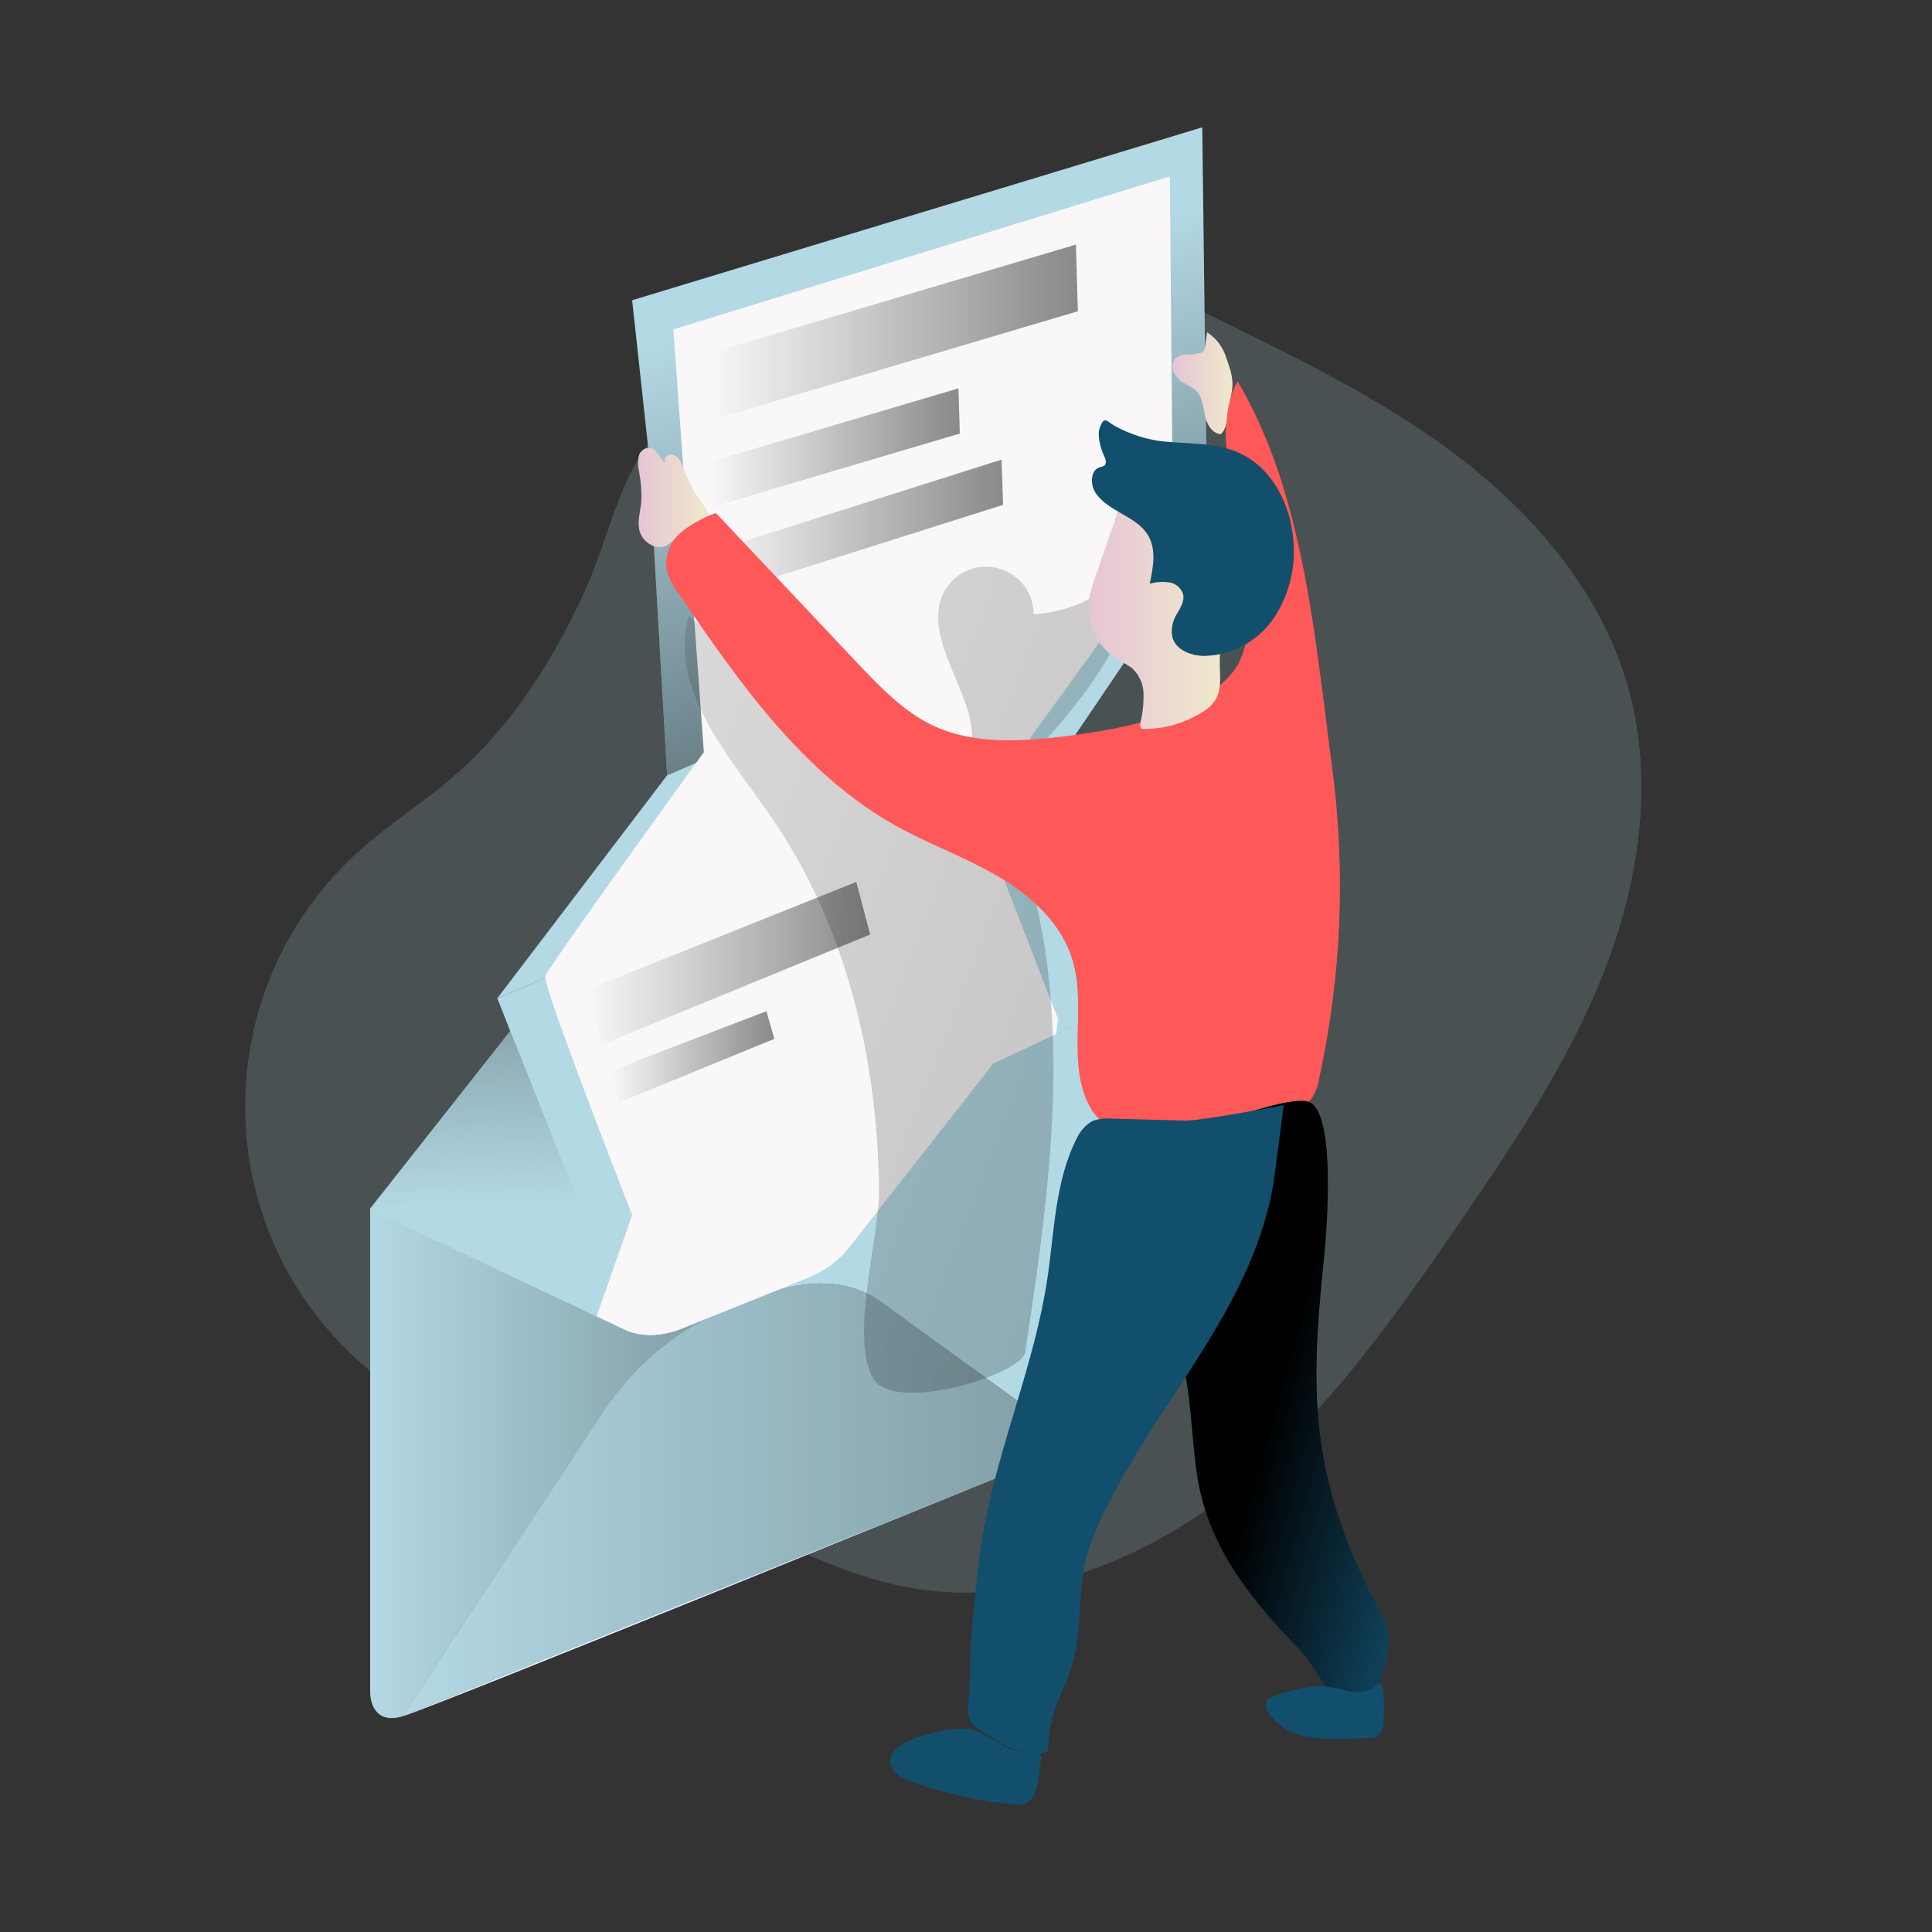 <?xml version="1.0" encoding="UTF-8"?>
<!-- Generator: Adobe Illustrator 27.0.1, SVG Export Plug-In . SVG Version: 6.00 Build 0)  -->
<svg xmlns="http://www.w3.org/2000/svg" xmlns:xlink="http://www.w3.org/1999/xlink" version="1.1" id="Ebene_1" x="0px" y="0px" viewBox="0 0 1000 1000" style="enable-background:new 0 0 1000 1000;" xml:space="preserve">
<rect x="0" y="0" width="1000" height="1000" fill="#333333" stroke="none"/>
<style type="text/css">
	.st0{opacity:0.18;fill:#B3D9E5;enable-background:new    ;}
	.st1{fill:#B3D9E5;}
	.st2{fill:url(#SVGID_1_);}
	.st3{fill:#FF5859;}
	.st4{fill:url(#SVGID_00000175305895802045177500000008328409810314105990_);}
	.st5{fill:url(#SVGID_00000050654412393718173400000004514965850701215624_);}
	.st6{fill:url(#SVGID_00000079485190371342124770000004410724869131587506_);}
	.st7{fill:#124F6D;}
	.st8{fill:url(#SVGID_00000039130683175046453270000014338935452580604086_);}
	.st9{fill:url(#SVGID_00000099626630517290399930000014324465011032036748_);}
	.st10{fill:url(#SVGID_00000017501550707132927560000004864528286509025203_);}
	.st11{fill:url(#SVGID_00000132073563975474460680000005615524641820012216_);}
	.st12{fill:url(#SVGID_00000072262355249865140410000007058271479187621794_);}
	.st13{fill:url(#SVGID_00000018918803297794019430000016842909220529625278_);}
	.st14{fill:url(#SVGID_00000064350788090679237160000011864486114287344275_);}
	.st15{fill:url(#SVGID_00000130606292490446420910000014733025833491029388_);}
	.st16{fill:url(#SVGID_00000090975496780104822850000003992788597294573704_);}
	.st17{opacity:0.18;fill:#0B3D51;enable-background:new    ;}
	.st18{fill:url(#SVGID_00000134964030407307375430000006807244694745083292_);}
	.st19{fill:url(#SVGID_00000098909257321800428850000014731730583327995779_);}
	.st20{fill:url(#SVGID_00000155826658428889002160000003264107714247389088_);}
	.st21{fill:url(#SVGID_00000098917434894541479120000013090144676033542563_);}
	.st22{fill:#FFFFFF;}
	.st23{opacity:9.000000e-02;fill:url(#SVGID_00000111906809081835134410000008856431602333123461_);enable-background:new    ;}
	.st24{fill:url(#SVGID_00000083056570134233918180000013557873261259426446_);}
	.st25{fill:url(#SVGID_00000047754281163701479650000004568333886736654519_);}
	.st26{opacity:0.5;fill:#FF5859;enable-background:new    ;}
	.st27{fill:url(#SVGID_00000059295729645275372870000016118719243166707898_);}
	.st28{fill:url(#SVGID_00000176034902823737121300000005662264817313659029_);}
	.st29{fill:url(#SVGID_00000099645379957438936560000007471590139147564437_);}
	.st30{fill:url(#SVGID_00000136413104674783581370000008322727821305401779_);}
	.st31{fill:url(#SVGID_00000140006810522657641350000013726117493028183193_);}
	.st32{fill:url(#SVGID_00000017506711962079985990000001400471497096870307_);}
	.st33{fill:url(#SVGID_00000153677071458177999730000010215922988583738279_);}
	.st34{fill:url(#SVGID_00000031197469769326075950000014228898364654798003_);}
	.st35{fill:url(#SVGID_00000173862397020922066550000003659370896138436240_);}
	.st36{fill:url(#SVGID_00000151513132240932884800000013998387017582731444_);}
	.st37{opacity:5.000000e-02;fill:#000405;enable-background:new    ;}
	.st38{fill:#0D3947;}
	.st39{opacity:0.24;fill:#FFFFFF;enable-background:new    ;}
	.st40{fill:url(#SVGID_00000026861942251669615900000012601835031349599889_);}
	.st41{fill:url(#SVGID_00000131334620758508390400000012744149900737301383_);}
	.st42{fill:url(#SVGID_00000080914785089162132900000012267117466139715982_);}
	.st43{fill:url(#SVGID_00000166655888235860906340000002384245368802930063_);}
	.st44{fill:url(#SVGID_00000083050375084450676740000004501810952291573178_);}
	.st45{fill:url(#SVGID_00000174593784438968023220000000822738195771128730_);}
	.st46{fill:url(#SVGID_00000067223753241512730200000012916002252899431330_);}
	.st47{fill:url(#SVGID_00000150080400865931861550000015118470890483449753_);}
	.st48{fill:url(#SVGID_00000031887105954179034810000016605638492105760669_);}
	.st49{opacity:0.51;fill:url(#SVGID_00000091700870194722351160000010059491095663282081_);enable-background:new    ;}
	.st50{fill:url(#SVGID_00000036965326332410771170000005804557839845135508_);}
	.st51{opacity:0.61;fill:url(#SVGID_00000129917694551239281330000008883272634970571427_);enable-background:new    ;}
	.st52{fill:url(#SVGID_00000077297537644605596820000006397834859362582971_);}
	.st53{fill:url(#SVGID_00000047759572754073712760000015110360383875851953_);}
	.st54{fill:url(#SVGID_00000116917721970592169010000013277129516546919070_);}
	.st55{fill:url(#SVGID_00000111895089399156619300000018005282912037641134_);}
	.st56{fill:url(#SVGID_00000148631324423012487150000014138202988956347049_);}
	.st57{fill:url(#SVGID_00000151522331802429051380000017903722165463816375_);}
	.st58{fill:url(#SVGID_00000045615107632831365690000015273916425033692294_);}
	.st59{fill:url(#SVGID_00000070098554310129228170000016441396905113483141_);}
	.st60{opacity:0.21;}
	.st61{fill:url(#SVGID_00000024721537323224184260000012755479059316986046_);}
	.st62{fill:url(#SVGID_00000080909546277576255340000005585693961531302796_);}
	.st63{fill:url(#SVGID_00000095317831508856649840000017567922483873759922_);}
	.st64{fill:url(#SVGID_00000065755366312025154970000010676816792182320542_);}
	.st65{fill:none;}
	.st66{fill:url(#SVGID_00000058573477181427601820000007862296727902926992_);}
	.st67{fill:url(#SVGID_00000054986497347724370110000009458954690570399116_);}
	.st68{fill:url(#SVGID_00000054984718148780796470000007972423773630196890_);}
	.st69{fill:url(#SVGID_00000121991968231209966420000011706095272944811195_);}
	.st70{fill:none;stroke:#FFFFFF;stroke-width:1.38;stroke-miterlimit:10;}
	.st71{fill:url(#SVGID_00000142175426795558221370000001905334716433416099_);}
	.st72{fill:url(#SVGID_00000076605211205794851630000011411108069430315429_);}
	.st73{fill:url(#SVGID_00000055665632858822822540000003871603020242747314_);}
	.st74{fill:url(#SVGID_00000041980245056480556410000008828905369757317525_);}
	.st75{opacity:0.1;fill:#8BC2D8;enable-background:new    ;}
	.st76{fill:#8BC2D8;}
	.st77{fill:#CAE7EF;}
	.st78{fill:#6DA6BC;}
	.st79{opacity:0.2;fill:#246D89;enable-background:new    ;}
	.st80{fill:#267BA5;}
	.st81{opacity:0.3;fill:#246D89;enable-background:new    ;}
	.st82{fill:#246D89;}
	.st83{opacity:0.5;}
	.st84{fill:url(#SVGID_00000041277940798694848290000009906924710360257168_);}
	.st85{fill:#D0E9EF;}
	.st86{fill:url(#SVGID_00000080892942602489903680000001810956722075851199_);}
	.st87{opacity:9.000000e-02;fill:url(#SVGID_00000042000821603412924100000016120545056046018991_);enable-background:new    ;}
	.st88{opacity:0.46;fill:#FFFFFF;enable-background:new    ;}
	.st89{fill:url(#SVGID_00000083091027496245940480000012044469199488606359_);}
	.st90{fill:url(#SVGID_00000080182208646344421140000006900913113300130994_);}
	.st91{fill:url(#SVGID_00000150785298997487344590000000374863478110744475_);}
	.st92{opacity:0.28;fill:url(#SVGID_00000124151144540097925070000014730518150105822856_);enable-background:new    ;}
	.st93{opacity:0.69;fill:url(#SVGID_00000082326080525201468690000006495840490033128857_);enable-background:new    ;}
	.st94{opacity:0.69;fill:url(#SVGID_00000098911048485261432560000010270063026590996923_);enable-background:new    ;}
	.st95{fill:url(#SVGID_00000170986559560414354530000003191359884779484308_);}
	.st96{opacity:0.28;fill:url(#SVGID_00000125603031142428880480000003588333747197047425_);enable-background:new    ;}
	.st97{fill:url(#SVGID_00000058551502284278274890000000847209218619743902_);}
	.st98{fill:url(#SVGID_00000012435050817689653290000005154689189921462169_);}
	.st99{fill:#F9F7F7;}
	.st100{opacity:0.44;fill:url(#SVGID_00000097469379546124023730000007670150212913971887_);enable-background:new    ;}
	.st101{opacity:0.44;fill:url(#SVGID_00000162348438862447679640000013353717054574830753_);enable-background:new    ;}
	.st102{opacity:0.44;fill:url(#SVGID_00000125560702433205547550000001026142682122644368_);enable-background:new    ;}
	.st103{opacity:0.44;fill:url(#SVGID_00000062151945391807956530000015624601638474886787_);enable-background:new    ;}
	.st104{opacity:0.44;fill:url(#SVGID_00000036951155640972259680000002922154208397382314_);enable-background:new    ;}
	.st105{opacity:0.44;fill:url(#SVGID_00000115481090030217688720000012135213897800000920_);enable-background:new    ;}
	.st106{fill:url(#SVGID_00000090283447466508760240000010371824916067196328_);}
	.st107{fill:url(#SVGID_00000104667822917552576630000004926034072361138091_);}
	.st108{fill:url(#SVGID_00000123427268470423701540000003186823210525060799_);}
	.st109{fill:url(#SVGID_00000039134882695099453910000007592454115532037258_);}
	.st110{fill:url(#SVGID_00000173126263203416052910000004715183990093293737_);}
	.st111{fill:url(#SVGID_00000005232715694532256200000018172567089582833800_);}
	.st112{fill:url(#SVGID_00000090985152534408710310000009099911446462621078_);}
	.st113{fill:#114660;}
	.st114{fill:url(#SVGID_00000086693648845949156110000003504394977967205539_);}
	.st115{fill:url(#SVGID_00000021091292972715661620000001189430916919799459_);}
	.st116{fill:url(#SVGID_00000148637524148324437320000008474318566280802724_);}
	.st117{fill:url(#SVGID_00000151508217629712617490000010541000688921690524_);}
	.st118{fill:url(#SVGID_00000080888929932248812200000006108762344971632819_);}
	.st119{fill:url(#SVGID_00000148638921704540861970000017234250219786203826_);}
	.st120{fill:url(#SVGID_00000052066437685445788140000013719809328591796622_);}
	.st121{opacity:0.61;fill:url(#SVGID_00000000934069918888240610000004363049536736634550_);enable-background:new    ;}
	.st122{opacity:0.61;fill:url(#SVGID_00000030448946140607359460000014742406533134307232_);enable-background:new    ;}
	.st123{fill:#E2F4F7;}
	.st124{opacity:0.29;}
	.st125{fill:url(#SVGID_00000116924911268871355000000006564136992749193898_);}
	.st126{opacity:0.71;}
	.st127{fill:url(#SVGID_00000155113764304717986880000002624681253268048063_);}
	.st128{opacity:0.13;fill:url(#SVGID_00000072967623133883594690000012509600421295739836_);enable-background:new    ;}
	.st129{fill:url(#SVGID_00000026159579046578691460000003930363821274494119_);}
	.st130{fill:url(#SVGID_00000099640031438747642530000000866644633552125596_);}
	.st131{fill:url(#SVGID_00000174559809732478986750000003443253525067832246_);}
	.st132{fill:url(#SVGID_00000129905929381766819030000013404755916557973927_);}
	.st133{opacity:0.22;fill:#FFFFFF;enable-background:new    ;}
	.st134{fill:url(#SVGID_00000044871288703662152340000009349169878460096189_);}
	.st135{fill:url(#SVGID_00000142874069682187978160000009165165080083634103_);}
	.st136{fill:#EDB340;}
	.st137{opacity:0.1;fill:#FFFFFF;enable-background:new    ;}
	.st138{opacity:0.1;enable-background:new    ;}
	.st139{fill:#E2424A;}
	.st140{fill:url(#SVGID_00000018943157314519326840000004182086096417712014_);}
	.st141{fill:url(#SVGID_00000032619115944125232050000008399546786029144209_);}
	.st142{fill:url(#SVGID_00000127754133553595934410000008804095520775401651_);}
	.st143{fill:url(#SVGID_00000080206213161699121200000014075679853930027934_);}
	.st144{fill:url(#SVGID_00000126325017475815216730000005494036818529001633_);}
	.st145{fill:url(#SVGID_00000048464643988064203530000007727538553916015504_);}
	.st146{fill:url(#SVGID_00000064327692214465137180000016945720612862852261_);}
	.st147{fill:url(#SVGID_00000038401119732211398090000016676683061188442274_);}
	.st148{fill:url(#SVGID_00000145056217796713289640000015582985767797050519_);}
	.st149{fill:url(#SVGID_00000165922457763441562520000011835808428602174385_);}
	.st150{fill:url(#SVGID_00000114761084928515816450000004349128428495493813_);}
	.st151{fill:url(#SVGID_00000024713512352119078980000015860141001413764268_);}
	.st152{fill:url(#SVGID_00000027589469107208797800000011133518536458635656_);}
	.st153{fill:url(#SVGID_00000034779791677011472990000004202885068801599374_);}
	.st154{fill:url(#SVGID_00000005954300566437251170000010220516031643831461_);}
	.st155{fill:url(#SVGID_00000146486149492168008840000002224735676506961077_);}
	.st156{fill:url(#SVGID_00000036229791383893594500000000377399313706935727_);}
	.st157{fill:url(#SVGID_00000123419606889609531810000008359105219935740591_);}
	.st158{opacity:0.22;fill:url(#SVGID_00000006678187854027085990000009488377121195244944_);enable-background:new    ;}
	.st159{fill:url(#SVGID_00000084512098531656986960000010987877330097746584_);}
	.st160{fill:url(#SVGID_00000102523564022153159510000007196225793767360954_);}
	.st161{fill:url(#SVGID_00000123414029046635183450000015428999956500017566_);}
	.st162{fill:url(#SVGID_00000180337349616423576410000004192652015037556150_);}
	.st163{opacity:0.99;fill:url(#SVGID_00000034799308048800216490000002806777610037416598_);enable-background:new    ;}
	.st164{opacity:0.69;fill:url(#SVGID_00000001658455116963737360000015647261242128746171_);enable-background:new    ;}
	.st165{fill:url(#SVGID_00000098916205553181337380000007385840105697224849_);}
	.st166{fill:url(#SVGID_00000157988805037370218260000010481424029410243772_);}
	.st167{fill:url(#SVGID_00000042707836669399421760000013523644551622918330_);}
	.st168{fill:url(#SVGID_00000005958208832514355750000007318388749848285320_);}
	.st169{fill:url(#SVGID_00000136408172538688628690000005613298660697373318_);}
	.st170{fill:url(#SVGID_00000123432837125887402830000002928270152134419591_);}
	.st171{fill:#B6765E;}
	.st172{fill:url(#SVGID_00000060014444776674428530000001931025054673878159_);}
	.st173{fill:url(#SVGID_00000014628207039139784410000008521768209286322105_);}
	.st174{opacity:0.69;fill:url(#SVGID_00000030465963619148918870000002116606916086461071_);enable-background:new    ;}
	.st175{opacity:0.69;fill:url(#SVGID_00000087382752076812855820000001451366178799655572_);enable-background:new    ;}
	.st176{fill:url(#SVGID_00000150783181860208076960000003032563612512533681_);}
	.st177{opacity:0.69;fill:url(#SVGID_00000126312471425810043900000016050326139584859034_);enable-background:new    ;}
	.st178{opacity:0.69;fill:url(#SVGID_00000125561404416952251660000010062552492933714068_);enable-background:new    ;}
	.st179{fill:url(#SVGID_00000085930396825117737020000012624274755225008779_);}
	.st180{fill:url(#SVGID_00000136382285475401575350000015245004302706217896_);}
	.st181{fill:url(#SVGID_00000163781190052836171590000010212158759536779138_);}
	.st182{fill:url(#SVGID_00000030464037381215773820000001963931945796109701_);}
	.st183{fill:url(#SVGID_00000018915959197367433110000003934560981667962809_);}
	.st184{fill:url(#SVGID_00000008834661478844343650000016287772857562332297_);}
	.st185{fill:url(#SVGID_00000081642181877408455040000014034714574963029641_);}
	.st186{fill:url(#SVGID_00000044175752734267522900000016078143266023048347_);}
	.st187{fill:url(#SVGID_00000124146842797799302520000000565261436951779970_);}
	.st188{fill:url(#SVGID_00000044895297535165876850000010946947362261723538_);}
	.st189{fill:url(#SVGID_00000051370773317150042400000008086281443596802708_);}
	.st190{fill:url(#SVGID_00000098179700944447003110000010495187624664721051_);}
	.st191{fill:url(#SVGID_00000160163604649070736610000018272563863636305301_);}
	.st192{opacity:0.17;fill:url(#SVGID_00000183226648837467063380000000858265441315923354_);enable-background:new    ;}
	.st193{fill:url(#SVGID_00000044141592473469642680000010266008092706059709_);}
	.st194{fill:url(#SVGID_00000100372957449615230590000005879490215402916793_);}
	.st195{opacity:0.17;fill:url(#SVGID_00000113325364449027575220000015874215520614775461_);enable-background:new    ;}
	.st196{fill:url(#SVGID_00000034070194158659731070000011458599744979479937_);}
	.st197{fill:url(#SVGID_00000049931983965351445780000016168333005373625493_);}
	.st198{fill:url(#SVGID_00000091698392743067051420000012696385205349885838_);}
	.st199{fill:url(#SVGID_00000150083195114820533400000002277764266353556359_);}
	.st200{fill:url(#SVGID_00000167382101111635167250000015376471879369734580_);}
	.st201{fill:url(#SVGID_00000018936783116663404530000002457304563138103734_);}
	.st202{fill:url(#SVGID_00000090252916113419891080000005801625642775384219_);}
	.st203{fill:url(#SVGID_00000103266611322478813710000013999501335414141623_);}
	.st204{fill:url(#SVGID_00000047056749135965813440000005410175895022778515_);}
	.st205{fill:url(#SVGID_00000130623356017269591370000007785001132214452148_);}
	.st206{fill:url(#SVGID_00000167387369426430157920000015836860116597845637_);}
	.st207{fill:url(#SVGID_00000024707587567079087020000003775114973116725121_);}
	.st208{fill:url(#SVGID_00000090262576304285017910000006339573145152893885_);}
	.st209{fill:url(#SVGID_00000008848044243764269330000014534877981732926339_);}
	.st210{fill:url(#SVGID_00000082329720449230044060000013033722286758001060_);}
	.st211{opacity:0.69;fill:url(#SVGID_00000080176908545354256760000007123677662266111873_);enable-background:new    ;}
	.st212{opacity:0.6;fill:url(#SVGID_00000150805355776726961190000007744192495752468106_);enable-background:new    ;}
	.st213{opacity:0.6;fill:url(#SVGID_00000056428943909898015300000013488603744156026263_);enable-background:new    ;}
	.st214{fill:url(#SVGID_00000005264316416804441340000003773636318827572357_);}
	.st215{fill:url(#SVGID_00000124136856617971423880000011473144337492365755_);}
	.st216{fill:url(#SVGID_00000129920923873332968240000003419214547191352485_);}
	.st217{fill:url(#SVGID_00000064343364892818043950000003493008014790404226_);}
	.st218{fill:url(#SVGID_00000029753855361138960030000002940711615248058288_);}
	.st219{fill:url(#SVGID_00000158729267111189696430000001899584451367388331_);}
	.st220{fill:url(#SVGID_00000155853108308326031580000001479743282824713109_);}
	.st221{fill:url(#SVGID_00000121242954920483307300000002402035086724541353_);}
	.st222{opacity:0.32;fill:#B3D9E5;enable-background:new    ;}
	.st223{fill:url(#SVGID_00000180358590430046487720000013150648392933589432_);}
	.st224{fill:url(#SVGID_00000057859666522225224760000004818597468226917527_);}
	.st225{fill:url(#SVGID_00000121243517041840765890000016393514361015044784_);}
	.st226{fill:url(#SVGID_00000044889551773178502260000012341031492011856042_);}
	.st227{fill:url(#SVGID_00000121991027045457997250000015458092463777083019_);}
	.st228{opacity:0.18;fill:#FFFFFF;enable-background:new    ;}
	.st229{fill:url(#SVGID_00000006665594990787553590000003122514797773610654_);}
	.st230{fill:url(#SVGID_00000076564610120620739710000018134414830440298668_);}
	.st231{opacity:0.2;fill:none;stroke:#6DA6BC;stroke-width:10;stroke-miterlimit:10;}
	.st232{opacity:0.2;fill:none;stroke:#6DA6BC;stroke-width:2.123;stroke-miterlimit:10;}
	.st233{opacity:0.1;fill:#6DA6BC;}
	.st234{fill:url(#SVGID_00000047026733280947000160000009286386894787004066_);}
	.st235{fill:url(#SVGID_00000168801885020335701350000002150175516608570806_);}
	.st236{fill:url(#SVGID_00000039122558077067352810000009597122729687913903_);}
	.st237{fill:url(#SVGID_00000039848077404423067550000003995787005709826734_);}
	.st238{fill:url(#SVGID_00000014636519209038688390000014440923191161043584_);}
	.st239{fill:url(#SVGID_00000170967186438156180560000014403202075689618861_);}
	.st240{fill:#187EB2;}
	.st241{fill:url(#SVGID_00000070094453686760597330000011643050016906168726_);}
	.st242{fill:url(#SVGID_00000057149702202769417820000006004016317311645630_);}
	.st243{fill:none;stroke:#FF5859;stroke-width:2.123;stroke-miterlimit:10;}
	.st244{fill:url(#SVGID_00000047754626132424403570000012248385979096932008_);}
	.st245{fill:url(#SVGID_00000107571432367909196040000002744081556513447096_);}
	.st246{fill:url(#SVGID_00000113341670447274660140000011044782555196600501_);}
	.st247{fill:url(#SVGID_00000021814384164847908440000010876544109118359717_);}
	.st248{fill:url(#SVGID_00000072262077538225440330000018119102145945976487_);}
	.st249{fill:url(#SVGID_00000029734572118987568120000009581855226309644725_);}
	.st250{fill:url(#SVGID_00000159430126423402234140000017972147599565544596_);}
	.st251{fill:url(#SVGID_00000151510500048067221530000004662205974052713111_);}
	.st252{fill:url(#SVGID_00000136387964929761192780000001347088725167899011_);}
	.st253{fill:url(#SVGID_00000060729603272991269200000010274821901645959336_);}
	.st254{fill:url(#SVGID_00000080198854042725795030000012156924182259772301_);}
	.st255{fill:url(#SVGID_00000036248720059142589790000015892075177377045914_);}
	.st256{enable-background:new    ;}
	.st257{fill:url(#SVGID_00000037650568721840031760000005506171142841788848_);}
	.st258{fill:url(#SVGID_00000132787925948002003190000016295465178988820632_);}
	.st259{fill:#232423;}
	.st260{fill:#373837;}
	.st261{fill:#4E4F4E;}
	.st262{fill:#6F4800;}
	.st263{fill:url(#SVGID_00000013912646080198765990000000037006158007063710_);}
	.st264{fill:url(#SVGID_00000070814017356776925110000012066034349509736596_);}
	.st265{fill:url(#SVGID_00000080170771113497484710000016815477897687144845_);}
	.st266{fill:url(#SVGID_00000157305684914976371370000016704330028191533455_);}
	.st267{fill:url(#SVGID_00000148645182815860043120000000941308798254193803_);}
	.st268{fill:url(#SVGID_00000074415910750899813930000005141948740419861181_);}
	.st269{fill:#2D2E2D;}
	.st270{fill:url(#SVGID_00000177446062435552988750000006315223926821855886_);}
	.st271{fill:url(#SVGID_00000005963383392812442910000009608164837878309808_);}
	.st272{fill:#464746;}
	.st273{fill:#282928;}
	.st274{fill:url(#SVGID_00000127008668515771844820000009894762258253642665_);}
	.st275{fill:url(#SVGID_00000021802437665156655080000005403191797126408339_);}
	.st276{opacity:0.5;fill:url(#SVGID_00000059270302176957300940000003050563398379802808_);}
	.st277{opacity:0.5;fill:url(#SVGID_00000055665867569258736340000007644585786493628827_);}
	.st278{fill:none;stroke:#CAE7EF;stroke-width:4.247;stroke-linecap:round;}
	.st279{fill:none;stroke:#CAE7EF;stroke-width:2.123;stroke-linecap:round;}
	.st280{fill:none;stroke:#6DA6BC;stroke-width:2.123;}
	.st281{fill:#1D6D96;}
	.st282{opacity:6.000000e-02;fill:none;stroke:#FFFFFF;stroke-width:1.062;stroke-miterlimit:10;}
	.st283{fill:none;stroke:#187EB2;stroke-width:2.123;stroke-miterlimit:10;}
	.st284{opacity:0.2;fill:#1D6D96;}
	.st285{opacity:0.3;fill:#1D6D96;}
	.st286{fill:url(#SVGID_00000137094130739749827170000005593417686800700337_);}
	.st287{opacity:0.2;fill:#FFFFFF;}
	.st288{opacity:0.12;fill:#6DA6BC;}
	.st289{fill:url(#SVGID_00000075855809050980448420000002154824535734363055_);}
	.st290{fill:url(#SVGID_00000085225423275222715300000000120719425943052974_);}
	.st291{fill:url(#SVGID_00000104705212037141683180000002913294243904443053_);}
	.st292{fill:url(#SVGID_00000045583910863549229700000005159113756588304792_);}
	.st293{fill:none;stroke:#CAE7EF;stroke-width:2.123;}
	.st294{fill:none;stroke:#CAE7EF;stroke-width:1.593;}
	.st295{fill:none;stroke:#6DA6BC;stroke-width:2.123;stroke-linecap:round;}
	.st296{fill:none;stroke:#CAE7EF;stroke-width:4.247;}
	.st297{fill:none;stroke:#CAE7EF;stroke-width:1.062;}
	
		.st298{opacity:0.2;fill:none;stroke:url(#SVGID_00000011737797399754651690000000383410182109140642_);stroke-width:2.123;stroke-miterlimit:10;}
	
		.st299{opacity:0.2;fill:none;stroke:url(#SVGID_00000047049719198189778650000008649644219443096964_);stroke-width:2.123;stroke-miterlimit:10;}
	.st300{fill:url(#SVGID_00000122700239906797377900000003978777484282080139_);}
	.st301{fill:url(#SVGID_00000065772325684983269250000006182748718983490205_);}
	.st302{fill:url(#SVGID_00000145041550384294054660000003050768310653990575_);}
	.st303{fill:url(#SVGID_00000099629580398416392550000003426164151609234592_);}
	.st304{fill:url(#SVGID_00000068641685368204852570000001109943383179872163_);}
	.st305{fill:url(#SVGID_00000033357043439041561150000001668325895127188912_);}
	.st306{fill:url(#SVGID_00000074430295123983524740000013596813466034077606_);}
	.st307{fill:url(#SVGID_00000049909159821111275110000001410352226844746397_);}
	.st308{fill:url(#SVGID_00000032626902406923319240000010540191735973025197_);}
	.st309{fill:url(#SVGID_00000124875191107530438650000013574028747361104271_);}
	.st310{fill:url(#SVGID_00000060735932220817636210000001132364816907799704_);}
	.st311{fill:url(#SVGID_00000034074467612612768990000006711848378964033953_);}
	.st312{fill:url(#SVGID_00000180335318037632919360000015599759808139375023_);}
	.st313{fill:url(#SVGID_00000007405900576367650340000005625885340982449287_);}
	.st314{fill:url(#SVGID_00000054264404309358449850000003193654366136362654_);}
	.st315{fill:url(#SVGID_00000025406376220640752860000011711696296935674798_);}
	.st316{fill:url(#SVGID_00000104697580793731916990000009084171277437719725_);}
	.st317{fill:url(#SVGID_00000093156292577417279960000003865468156210940316_);}
	.st318{fill:url(#SVGID_00000152950683206757015330000011079205926805838476_);}
	.st319{fill:url(#SVGID_00000037692908915271449790000015213978824447249302_);}
	.st320{fill:url(#SVGID_00000060736277065328839200000015382364973868666806_);}
	.st321{fill:url(#SVGID_00000147916013594933756690000004500514890539377299_);}
	.st322{fill:url(#SVGID_00000127002180087723539310000013345196784639888518_);}
	.st323{fill:url(#SVGID_00000010288673576650643850000007061725806976752046_);}
	.st324{fill:url(#SVGID_00000065052967480842459240000012768284730773156762_);}
	.st325{fill:url(#SVGID_00000023960372367221785820000012280913569859788712_);}
	.st326{fill:url(#SVGID_00000059272554691854484280000015469143980211689880_);}
	.st327{fill:url(#SVGID_00000071551531287022669870000014997582429801061305_);}
	.st328{fill:url(#SVGID_00000182516428886974347470000013867789834838501249_);}
	.st329{fill:url(#SVGID_00000139251933494568698340000000535149950795965312_);}
	.st330{fill:url(#SVGID_00000072972412095489754600000001132399944473057167_);}
	.st331{fill:url(#SVGID_00000099648237572519587210000016251005747922419878_);}
	.st332{fill:url(#SVGID_00000118359041194637769850000010648672435666483115_);}
	.st333{opacity:0.2;fill:#CAE7EF;}
	.st334{fill:url(#SVGID_00000141429245558098755780000012632110685255786687_);}
	.st335{fill:url(#SVGID_00000088830868229301459400000009729494288913024412_);}
	.st336{fill:url(#SVGID_00000181769449776618479900000012091588752196853903_);}
	.st337{fill:url(#SVGID_00000013871920893953375510000003376554942861341361_);}
	.st338{fill:url(#SVGID_00000058587479790534511330000002642629576318890406_);}
	.st339{fill:url(#SVGID_00000110464830417979861770000014824336744872935557_);}
	.st340{fill:url(#SVGID_00000047742551168624743000000009045047870095715752_);}
	.st341{fill:url(#SVGID_00000012433550399911507920000013534751587672129159_);}
	.st342{fill:url(#SVGID_00000116936220142157384420000013509826092992714657_);}
	.st343{fill:url(#SVGID_00000009566193565706354030000014402163579809608849_);}
	.st344{fill:url(#SVGID_00000182525117422830363660000017496882378074836149_);}
	.st345{fill:url(#SVGID_00000081637202101920159810000012314935755960054147_);}
	.st346{fill:url(#SVGID_00000163069019307403251110000007371528624025255815_);}
	.st347{fill:url(#SVGID_00000119091988221029096560000014191259332074428818_);}
	.st348{fill:url(#SVGID_00000096029123725086044830000011137661807589831553_);}
	.st349{fill:url(#SVGID_00000175297464526266350840000017663777660171652520_);}
	.st350{fill:url(#SVGID_00000127747843142673251380000008182891596557653137_);}
	.st351{fill:url(#SVGID_00000008115485766300678310000002545762578307252635_);}
	.st352{fill:url(#SVGID_00000063618185702788276970000013758650137667134868_);}
	.st353{fill:url(#SVGID_00000027596877158149241440000007381718621677537724_);}
	.st354{fill:url(#SVGID_00000128484518081783436320000004640609255555798946_);}
	.st355{fill:url(#SVGID_00000152952420361596046070000017931142699184886968_);}
	.st356{fill:url(#SVGID_00000031890540380576195610000017430561414195566723_);}
	.st357{fill:url(#SVGID_00000154407968355386497660000002683940959828766363_);}
	.st358{fill:url(#SVGID_00000117634190682915078100000004136616969439566507_);}
	.st359{fill:url(#SVGID_00000047048247773856375900000004496464916784293772_);}
	.st360{fill:url(#SVGID_00000005947530198376394930000014605767845942243743_);}
	.st361{fill:url(#SVGID_00000039110379703177334540000012908330572157604263_);}
	.st362{fill:url(#SVGID_00000057864197744303744320000001581791922236434334_);}
	.st363{fill:url(#SVGID_00000049223292995125950810000007028944505643357335_);}
	.st364{fill:url(#SVGID_00000004519641470896587030000015297127883715451319_);}
	.st365{fill:url(#SVGID_00000044887954916816599000000017927935996228841355_);}
	.st366{fill:url(#SVGID_00000067213216940804844710000002702485763927167383_);}
	.st367{fill:url(#SVGID_00000023991729836566774590000015589761044989894835_);}
	.st368{fill:#F4F4F4;}
	.st369{opacity:0.4;fill:url(#SVGID_00000079463339261954793830000002366186465259019710_);}
	.st370{opacity:0.4;fill:url(#SVGID_00000029728849992503082430000014005020604806292665_);}
	.st371{opacity:0.5;fill:#6DA6BC;}
	.st372{fill:#E2E2E2;}
	.st373{fill:#8FBECC;}
	.st374{opacity:0.35;fill:#961D23;}
	.st375{fill:url(#SVGID_00000100358428482923491290000012597932095971534976_);}
	.st376{fill:url(#SVGID_00000089557394548847410790000017397928080333897614_);}
	.st377{fill:url(#SVGID_00000005963760048600632810000010751405811037767860_);}
	.st378{fill:url(#SVGID_00000011744124598782761670000007712218013212680340_);}
	.st379{fill:url(#SVGID_00000177447451524349519060000016544159116389063822_);}
	.st380{fill:url(#SVGID_00000048465721379739427190000012375984221511661696_);}
	.st381{fill:url(#SVGID_00000131366843811742527990000008087561397746751630_);}
	.st382{fill:url(#SVGID_00000037652608036213758900000015368841005173419432_);}
	.st383{opacity:0.4;fill:#0C5A89;}
	.st384{fill:url(#SVGID_00000114073946383306552080000013237433989935807889_);}
	.st385{fill:url(#SVGID_00000160901266046432566530000008631673204306496406_);}
	.st386{fill:#404344;}
	.st387{fill:url(#SVGID_00000011733404658264241730000008950967646855372940_);}
	.st388{fill:#D6E4E6;}
	.st389{fill:url(#SVGID_00000169532358395383011110000002561442596016857228_);}
	.st390{fill:url(#SVGID_00000107586874731277856930000008244763602589754498_);}
	.st391{clip-path:url(#SVGID_00000154389866956925371110000010700415425332781699_);fill:#EEFEFF;}
	.st392{clip-path:url(#SVGID_00000018930263282340164840000009037133765122993598_);fill:#EEFEFF;}
	.st393{fill:url(#SVGID_00000018949414456661690040000017928226349535460026_);}
	.st394{opacity:0;fill:#2C3438;}
	.st395{opacity:3.225806e-02;fill:#313A3E;}
	.st396{opacity:6.451613e-02;fill:#374044;}
	.st397{opacity:9.677419e-02;fill:#3C464A;}
	.st398{opacity:0.129;fill:#424B50;}
	.st399{opacity:0.161;fill:#475156;}
	.st400{opacity:0.194;fill:#4C575B;}
	.st401{opacity:0.226;fill:#525D61;}
	.st402{opacity:0.258;fill:#576367;}
	.st403{opacity:0.29;fill:#5C696D;}
	.st404{opacity:0.323;fill:#626E73;}
	.st405{opacity:0.355;fill:#677479;}
	.st406{opacity:0.387;fill:#6D7A7F;}
	.st407{opacity:0.419;fill:#728085;}
	.st408{opacity:0.452;fill:#77868B;}
	.st409{opacity:0.484;fill:#7D8C91;}
	.st410{opacity:0.516;fill:#829196;}
	.st411{opacity:0.548;fill:#88979C;}
	.st412{opacity:0.581;fill:#8D9DA2;}
	.st413{opacity:0.613;fill:#92A3A8;}
	.st414{opacity:0.645;fill:#98A9AE;}
	.st415{opacity:0.677;fill:#9DAFB4;}
	.st416{opacity:0.71;fill:#A3B4BA;}
	.st417{opacity:0.742;fill:#A8BAC0;}
	.st418{opacity:0.774;fill:#ADC0C6;}
	.st419{opacity:0.806;fill:#B3C6CC;}
	.st420{opacity:0.839;fill:#B8CCD1;}
	.st421{opacity:0.871;fill:#BDD2D7;}
	.st422{opacity:0.903;fill:#C3D7DD;}
	.st423{opacity:0.935;fill:#C8DDE3;}
	.st424{opacity:0.968;fill:#CEE3E9;}
	.st425{fill:#D3E9EF;}
	.st426{fill:url(#SVGID_00000054979360200200110330000009371200074235988394_);}
	.st427{fill:url(#SVGID_00000178886799073921535570000000138926319464388541_);}
	.st428{fill:url(#SVGID_00000088104711585007239060000008931186272520546746_);}
	.st429{fill:url(#SVGID_00000157991246615444303730000013284207539350631823_);}
	.st430{fill:none;stroke:#CAE7EF;stroke-width:12.74;}
	.st431{fill:#FFFFFF;stroke:#187EB2;stroke-width:2.123;stroke-miterlimit:10;}
	.st432{opacity:0.19;fill:#040404;}
</style>
<path class="st0" d="M235.1,401.6c-16,13.9-34.2,25.2-49.9,39.5c-72.6,65.8-78.2,178.1-12.3,250.7c15.3,16.9,33.8,30.7,54.4,40.7  C261,748.8,299,754,334.3,766.7c47,17,89.5,47.3,138.9,55.5c58.8,9.7,119.3-14.4,165.8-51.7s81.5-86.8,115.3-136  c28.8-41.8,57.5-84.4,76-131.7s26.2-100.5,11.8-149.2c-13.6-46.1-46.1-85.1-84.1-114.8s-81.6-51-124.9-72.3  c-32.1-15.7-65.3-31.8-101.1-33.3c-62.3-2.6-144.7,45.6-188.8,87.9c-22.4,21.5-27.8,57.4-40.6,85C286.3,341.8,265,375.7,235.1,401.6  z"></path>
<path class="st1" d="M208.2,888.4L555.1,749C522.9,762.1,224,883.8,208.2,888.4z"></path>
<path class="st1" d="M577.5,521l-30.8,14.4l-32.6,15.2l0,0l-71.6,91.3c-0.4,0.5-0.8,1-1.2,1.5c0,0-0.1,0.1-0.1,0.1l-0.9,1.2  c-5.3,7-12.4,12.5-20.5,16l-2.9,1.2l-21.3,8.6l-0.4,0.2l-22.7,9.1l-0.3,0.1l-16.4,6.6l-0.5,0.2l-2,0.8c-10.9,4.4-21.4,4.6-29.7,0.8  l-0.8-0.4c-0.4-0.2-0.7-0.3-1.1-0.5l-12.9-6.1l-11.6-5.5l-105.8-49.9l94.1-37.8l22.4-9l224.6-90.3l37.4-15l6.2-2.5h0v0  c0,0.8,0.3,10.7,0.6,26.1l0,0c0.2,6.7,0.3,14.5,0.5,23C577.5,520.5,577.5,520.7,577.5,521z"></path>
<path class="st1" d="M372.2,679.8c-22.8,9.2-44.5,27.7-59.9,51l-44.5,67.4l-28.4,43.1l-31.1,47.1c-16.7,4.9-16.7-12-16.7-12V625.8  l105.8,49.9l11.6,5.5l12.9,6.1c0.4,0.2,0.7,0.3,1.1,0.5l0.8,0.4c8.2,3.9,18.8,3.6,29.7-0.8l2-0.8l0.5-0.2L372.2,679.8z"></path>
<linearGradient id="SVGID_1_" gradientUnits="userSpaceOnUse" x1="191.54" y1="-135.578" x2="372.17" y2="-135.578" gradientTransform="matrix(1 0 0 -1 0 622)">
	<stop offset="0" style="stop-color:#000000;stop-opacity:0"></stop>
	<stop offset="0.99" style="stop-color:#000000"></stop>
</linearGradient>
<path style="opacity:0.28;fill:url(#SVGID_1_);enable-background:new    ;" d="M372.2,679.8c-22.8,9.2-44.5,27.7-59.9,51l-44.5,67.4  l-28.4,43.1l-31.1,47.1c-16.7,4.9-16.7-12-16.7-12V625.8l105.8,49.9l11.6,5.5l12.9,6.1c0.4,0.2,0.7,0.3,1.1,0.5l0.8,0.4  c8.2,3.9,18.8,3.6,29.7-0.8l2-0.8l0.5-0.2L372.2,679.8z"></path>
<linearGradient id="SVGID_00000071536055443851710620000005207995104992527785_" gradientUnits="userSpaceOnUse" x1="380.632" y1="-193.979" x2="381.983" y2="-197.539" gradientTransform="matrix(1 0 0 -1 0 622)">
	<stop offset="2.000000e-02" style="stop-color:#FFFFFF;stop-opacity:0"></stop>
	<stop offset="0.58" style="stop-color:#FFFFFF;stop-opacity:0.39"></stop>
	<stop offset="0.68" style="stop-color:#FFFFFF;stop-opacity:0.68"></stop>
	<stop offset="1" style="stop-color:#FFFFFF"></stop>
</linearGradient>
<path style="opacity:0.69;fill:url(#SVGID_00000071536055443851710620000005207995104992527785_);enable-background:new    ;" d="  M208.2,888.4L555.1,749C522.9,762.1,224,883.8,208.2,888.4z"></path>
<path class="st1" d="M576.4,724.3c-6.2,19.5-18.5,23.5-18.5,23.5l0,0L508.6,712l-18.3-13.2l-34.7-25.2  c-15.4-11.1-37.2-12.3-60.1-3.2l21.3-8.6l2.9-1.2c8.1-3.5,15.1-9,20.5-16l0.9-1.2c0-0.1,0.1-0.1,0.1-0.1c0.4-0.5,0.8-1,1.2-1.5  l71.6-91.3l0,0l32.6-15.2l30.8-14.3c0.3,13.3,0.6,28.5,0.8,44.4C579.4,632.7,579.9,713.3,576.4,724.3z"></path>
<linearGradient id="SVGID_00000115503269481923120790000016415585516904087449_" gradientUnits="userSpaceOnUse" x1="384.981" y1="70.713" x2="409.641" y2="6.063" gradientTransform="matrix(1 0 0 -1 0 622)">
	<stop offset="2.000000e-02" style="stop-color:#FFFFFF;stop-opacity:0"></stop>
	<stop offset="0.58" style="stop-color:#FFFFFF;stop-opacity:0.39"></stop>
	<stop offset="0.68" style="stop-color:#FFFFFF;stop-opacity:0.68"></stop>
	<stop offset="1" style="stop-color:#FFFFFF"></stop>
</linearGradient>
<path style="opacity:0.69;fill:url(#SVGID_00000115503269481923120790000016415585516904087449_);enable-background:new    ;" d="  M577.5,521l-30.8,14.4l-32.6,15.2l0,0l-71.6,91.3c-0.4,0.5-0.8,1-1.2,1.5c0,0-0.1,0.1-0.1,0.1l-0.9,1.2c-5.3,7-12.4,12.5-20.5,16  l-2.9,1.2l-21.3,8.6l-0.4,0.2l-22.7,9.1l-0.3,0.1l-16.4,6.6l-0.5,0.2l-2,0.8c-10.9,4.4-21.4,4.6-29.7,0.8l-0.8-0.4  c-0.4-0.2-0.7-0.3-1.1-0.5l-12.9-6.1l-11.6-5.5l-105.8-49.9l94.1-37.8l22.4-9l224.6-90.3l37.4-15l6.2-2.5h0v0  c0,0.8,0.3,10.7,0.6,26.1l0,0c0.2,6.7,0.3,14.5,0.5,23C577.5,520.5,577.5,520.7,577.5,521z"></path>
<path class="st1" d="M576.3,471.1l-5.1,6.5l0,0l-28.7,36.6l-27.8,35.4l-0.7,0.9l0,0l-72.8,92.9c0,0-0.1,0.1-0.1,0.1l-0.9,1.2  c-5.3,7-12.4,12.5-20.5,16l-2.9,1.2l-21.3,8.6l-0.4,0.2l-22.7,9.1l-0.3,0.1l-16.4,6.6l-0.5,0.2l-2,0.8c-10.9,4.4-21.4,4.6-29.7,0.8  l-0.8-0.4l-14-6.6l-11.6-5.5l-105.8-49.9l72.6-92.1l0,0l19-24.1l4.4-5.5l0.1-0.1l0,0l93.1-118.1l0,0l8.4-10.7l7.4,3.8l84.6,43.4  l0.1,0l32.1,16.5l54.8,28.1L576.3,471.1L576.3,471.1z"></path>
<linearGradient id="SVGID_00000026151427408913048890000003606955874544614830_" gradientUnits="userSpaceOnUse" x1="386.247" y1="2.56" x2="373.177" y2="401.07" gradientTransform="matrix(1 0 0 -1 0 622)">
	<stop offset="0" style="stop-color:#000000;stop-opacity:0"></stop>
	<stop offset="0.99" style="stop-color:#000000"></stop>
</linearGradient>
<path style="fill:url(#SVGID_00000026151427408913048890000003606955874544614830_);" d="M576.3,471.1l-5.1,6.5l0,0l-28.7,36.6  l-27.8,35.4l-0.7,0.9l0,0l-71.6,91.3c-0.4,0.5-0.8,1-1.2,1.5c0,0-0.1,0.1-0.1,0.1c-6.9,8.3-15.5,14.8-24.3,18.3l-21.3,8.6l-0.4,0.2  l-22.7,9.1l-0.3,0.1l-16.4,6.6l-0.5,0.2c-11.9,4.7-23.3,5.1-32.5,1.2c-0.4-0.2-0.7-0.3-1.1-0.5l-12.9-6.1l-11.6-5.5l-105.8-49.9  l72.6-92.1l0,0l19-24.1l4.4-5.5l0.1-0.1l0,0l93.1-118.1l0,0l8.4-10.7l7.4,3.8l84.6,43.4l0.1,0l32.1,16.5l54.8,28.1L576.3,471.1  L576.3,471.1z"></path>
<path class="st1" d="M598.2,510.5l-19.9,54.9c-0.3-15.9-0.5-31.1-0.8-44.4l-30.8,14.4l-32.6,15.2l0,0l-71.6,91.3  c-0.4,0.5-0.8,1-1.2,1.5c0,0-0.1,0.1-0.1,0.1l-0.9,1.2c-5.3,7-12.4,12.5-20.5,16l-2.9,1.2l-21.3,8.6l-0.4,0.2l-22.7,9.1l-0.3,0.1  l-16.4,6.6l-0.5,0.2l-2,0.8c-10.9,4.4-21.4,4.6-29.7,0.8l-0.8-0.4c-0.4-0.2-0.7-0.3-1.1-0.5l-12.9-6.1l-11.6-5.5l0,0l11.3-29.2l0,0  l14.9-7l0,0l191.2-89.8l0,0l32-15l30.7-14.4l5.5-2.6L598.2,510.5z"></path>
<path class="st1" d="M557.9,747.9l-0.5,0.2l-0.4,0.2l-0.2,0.1l-1.6,0.7l-0.4,0.2l-1.3,0.5L208.2,888.4l31.1-47.1l28.4-43.1  l44.5-67.4c15.4-23.3,37.1-41.8,59.9-51l0.3-0.1l22.7-9.1l0.4-0.2c22.9-9.1,44.8-7.9,60.1,3.2l34.7,25.2l18.2,13.2L557.9,747.9z"></path>
<linearGradient id="SVGID_00000013884761732729555600000005168976399415573389_" gradientUnits="userSpaceOnUse" x1="208.23" y1="-154.411" x2="557.89" y2="-154.411" gradientTransform="matrix(1 0 0 -1 0 622)">
	<stop offset="0" style="stop-color:#000000;stop-opacity:0"></stop>
	<stop offset="0.99" style="stop-color:#000000"></stop>
</linearGradient>
<path style="opacity:0.28;fill:url(#SVGID_00000013884761732729555600000005168976399415573389_);enable-background:new    ;" d="  M557.9,747.9l-0.5,0.2l-0.4,0.2l-0.2,0.1l-1.6,0.7l-0.4,0.2l-1.3,0.5L208.2,888.4l31.1-47.1l28.4-43.1l44.5-67.4  c15.4-23.3,37.1-41.8,59.9-51l0.3-0.1l22.7-9.1l0.4-0.2c22.9-9.1,44.8-7.9,60.1,3.2l34.7,25.2l18.2,13.2L557.9,747.9z"></path>
<linearGradient id="SVGID_00000088814849694564426210000012354016725700224676_" gradientUnits="userSpaceOnUse" x1="406.452" y1="-70.552" x2="444.922" y2="416.488" gradientTransform="matrix(1 0 0 -1 0 622)">
	<stop offset="0" style="stop-color:#000000;stop-opacity:0"></stop>
	<stop offset="0.99" style="stop-color:#000000"></stop>
</linearGradient>
<path style="fill:url(#SVGID_00000088814849694564426210000012354016725700224676_);" d="M583.1,518.3l-5.7,2.7l-30.8,14.4  l-32.6,15.2l0,0l-190.6,89l-14.8,6.9v-0.1c-0.9-2.5-11.6-29.7-23-58.5c-7.8-19.8-16-40.3-21.5-54.2l0,0l-6.7-17l24.9-10.5l5.2-2.2  l193.7-81.7l32.7-13.8l32.9-13.9l21.2,72.3l2,6.7l1.2,4l0,0l5.7,19.6l0,0l6,20.4L583.1,518.3z"></path>
<polygon class="st1" points="335.5,231.7 327.2,155.4 622.3,65.9 623.7,179.6 625.1,279.2 345.3,401.3 "></polygon>
<polygon class="st1" points="345.3,401.3 257.4,516.7 547,394.5 625.1,279.2 "></polygon>
<path class="st1" d="M583.1,518.3l-5.7,2.7l-30.8,14.4l-32.6,15.2l0,0l-190.6,89l-14.8,6.9v-0.1c-0.9-2.5-11.6-29.7-23-58.5  c-7.8-19.8-16-40.3-21.5-54.2l0,0l-6.7-17l24.9-10.5l5.2-2.2l193.7-81.7l32.7-13.8l32.9-13.9l21.2,72.3l2,6.7l1.2,4l0,0l5.7,19.6  l0,0l6,20.4L583.1,518.3z"></path>
<linearGradient id="SVGID_00000114763825940989657980000013005876396685088676_" gradientUnits="userSpaceOnUse" x1="461.729" y1="-11461.84" x2="595.709" y2="-10940.07" gradientTransform="matrix(1 0 0 1 0 11609.55)">
	<stop offset="0" style="stop-color:#000000;stop-opacity:0"></stop>
	<stop offset="0.99" style="stop-color:#000000"></stop>
</linearGradient>
<polygon style="fill:url(#SVGID_00000114763825940989657980000013005876396685088676_);" points="335.5,231.7 327.2,155.4   622.3,65.9 623.7,179.6 625.1,279.2 345.3,401.3 "></polygon>
<path class="st99" d="M514,408.5l-8.1,11.2l7.4,19.1l19.3,49.8l9.9,25.6l5.2,13.3l-1,7.1l-0.1,0.7L514,550.6l0,0l-71.5,91.3  c-0.4,0.5-0.8,1-1.2,1.5c0,0-0.1,0.1-0.1,0.1l-0.9,1.2c-5.3,7-12.4,12.5-20.5,16l-2.9,1.2l-21.3,8.6l-0.4,0.2l-22.7,9.1l-0.3,0.1  l-16.4,6.6l-0.5,0.2l-2,0.8c-10.9,4.4-21.4,4.6-29.7,0.8l-0.8-0.4c-0.4-0.2-0.7-0.3-1.1-0.5l-12.9-6.1l0,0  c6-17.2,11.3-32.1,14.6-41.6l0.1-0.2l0,0c2.4-6.7,3.7-10.6,3.7-10.6s-9.2-23.4-19.2-49.8c-10.4-27.2-21.7-57.7-24.9-69.3  c-0.4-1.4-0.7-2.5-0.8-3.4c0,0,0-0.1,0-0.1c-0.1-0.4-0.1-0.8,0-1.2c1.4-4.2,61.5-87.4,77.9-110.1l0,0l4.1-5.7l-15.8-218.8l257-79.2  l1.7,188.6l-7.7,10.6l-85.5,118.1l0,0L514,408.5z"></path>
<linearGradient id="SVGID_00000171714019285570508430000003659380232042063284_" gradientUnits="userSpaceOnUse" x1="367.23" y1="450.005" x2="557.92" y2="450.005" gradientTransform="matrix(1 0 0 -1 0 622)">
	<stop offset="0" style="stop-color:#000000;stop-opacity:0"></stop>
	<stop offset="0.99" style="stop-color:#000000"></stop>
</linearGradient>
<polygon style="opacity:0.44;fill:url(#SVGID_00000171714019285570508430000003659380232042063284_);enable-background:new    ;" points="  557.9,161.1 368.2,217.4 367.2,182.9 556.9,126.6 "></polygon>
<linearGradient id="SVGID_00000127753605512313422770000014591698497483647409_" gradientUnits="userSpaceOnUse" x1="367.23" y1="390.2" x2="496.77" y2="390.2" gradientTransform="matrix(1 0 0 -1 0 622)">
	<stop offset="0" style="stop-color:#000000;stop-opacity:0"></stop>
	<stop offset="0.99" style="stop-color:#000000"></stop>
</linearGradient>
<polygon style="opacity:0.44;fill:url(#SVGID_00000127753605512313422770000014591698497483647409_);enable-background:new    ;" points="  496.8,224.4 367.9,262.6 367.2,239.2 496.1,201 "></polygon>
<linearGradient id="SVGID_00000135671126133873662700000017524366203519378875_" gradientUnits="userSpaceOnUse" x1="367.23" y1="348.465" x2="519.18" y2="348.465" gradientTransform="matrix(1 0 0 -1 0 622)">
	<stop offset="0" style="stop-color:#000000;stop-opacity:0"></stop>
	<stop offset="0.99" style="stop-color:#000000"></stop>
</linearGradient>
<polygon style="opacity:0.44;fill:url(#SVGID_00000135671126133873662700000017524366203519378875_);enable-background:new    ;" points="  519.2,261.3 368,309.2 367.2,285.8 518.4,237.9 "></polygon>
<linearGradient id="SVGID_00000070100156646939170970000010198159173939587721_" gradientUnits="userSpaceOnUse" x1="304.1" y1="123.43" x2="450.37" y2="123.43" gradientTransform="matrix(1 0 0 -1 0 622)">
	<stop offset="0" style="stop-color:#000000;stop-opacity:0"></stop>
	<stop offset="0.99" style="stop-color:#000000"></stop>
</linearGradient>
<polygon style="opacity:0.44;fill:url(#SVGID_00000070100156646939170970000010198159173939587721_);enable-background:new    ;" points="  304.1,512.2 443.2,456.5 450.4,483.7 311.4,540.7 "></polygon>
<linearGradient id="SVGID_00000169521206416542717180000011280789279939944383_" gradientUnits="userSpaceOnUse" x1="316.31" y1="74.99" x2="400.81" y2="74.99" gradientTransform="matrix(1 0 0 -1 0 622)">
	<stop offset="0" style="stop-color:#000000;stop-opacity:0"></stop>
	<stop offset="0.99" style="stop-color:#000000"></stop>
</linearGradient>
<polygon style="opacity:0.44;fill:url(#SVGID_00000169521206416542717180000011280789279939944383_);enable-background:new    ;" points="  316.3,554.2 396.7,523.4 400.8,537.7 320.5,570.6 "></polygon>
<linearGradient id="SVGID_00000016795197561724370460000007718417179371941804_" gradientUnits="userSpaceOnUse" x1="-83.702" y1="-11343.554" x2="1467.418" y2="-10747.685" gradientTransform="matrix(1 0 0 1 -35.4 11600.67)">
	<stop offset="0" style="stop-color:#000000;stop-opacity:0"></stop>
	<stop offset="0.99" style="stop-color:#000000"></stop>
</linearGradient>
<path style="opacity:0.44;fill:url(#SVGID_00000016795197561724370460000007718417179371941804_);enable-background:new    ;" d="  M398,421.2c-21.9-31.3-52-65.6-41.5-102.3c42.4,33.6,90.2,59.8,141.4,77.3c19.7-24.6-23.6-61.6-9.4-89.6  c6.3-12.1,21.1-16.8,33.2-10.5c8.2,4.2,13.3,12.6,13.3,21.8c21-1.1,40.4-11.6,52.8-28.6c1.3,42.5-31.7,76.9-59.8,108.9  c-3.7,4.2-7.5,8.8-8,14.3c-0.4,4.6,1.4,9,3.2,13.3c34.7,85.7,21.4,182.3,7.5,273.7c0,11.2-67.5,32.8-78.7,14  c-12.4-20.7,3.2-73.3,3-97.1C454.3,547.5,437.8,478,398,421.2z"></path>
<path class="st3" d="M370.6,265.6c-6.7,2-12.9,5.4-18.2,9.9c-5.4,4.6-8.2,11.6-7.5,18.6c1.1,4.8,3.3,9.2,6.3,13.1  c31.3,45.9,64.4,93.5,113,120.5c17.2,9.5,36,16.2,52.9,26.2s32.6,24.4,38.1,43.3c7.3,24.4-3.3,52.8,8.7,75.3c1.6,3.3,4,6,6.9,8.1  c3.7,1.9,7.8,2.9,12,3c28.9,2.4,59.1,4.3,85.6-7.5c3.9-1.5,7.4-3.9,10.2-7.1c2.3-3.4,3.7-7.3,4.3-11.3  c11.5-52.8,13.7-107.1,6.6-160.6c-8.9-66.7-14.6-141.8-48.9-199.7c-10.5,18-5.2,40.6-1.6,61.2c2.7,15.4,4.2,31.1,5.8,46.7  c1.3,13,2.4,27-4,38.5c-4.5,7.9-12.1,13.6-20,18.1c-21,11.7-45.2,16.1-69,19.1c-23.3,2.9-48.1,4.5-69.4-5.7  c-14.7-7.1-26.3-19.2-37.6-31C419.8,317.7,395.5,292,370.6,265.6z"></path>
<linearGradient id="SVGID_00000148649873981450976870000014121316569373620152_" gradientUnits="userSpaceOnUse" x1="598.741" y1="-11282.932" x2="668.109" y2="-11282.932" gradientTransform="matrix(1 0 0 1 -35.4 11600.67)">
	<stop offset="0" style="stop-color:#E5C5D5"></stop>
	<stop offset="0.42" style="stop-color:#EAD4D1"></stop>
	<stop offset="1" style="stop-color:#F0E9CB"></stop>
</linearGradient>
<path style="fill:url(#SVGID_00000148649873981450976870000014121316569373620152_);" d="M566.5,300c-1.2,3.3-2.2,6.6-2.8,10.1  c-1.8,12.5,4.1,24.8,14.9,31.4c2.5,1.2,5,2.7,7.3,4.3c3.7,3.4,5.9,8.2,6,13.2c0.1,5-0.4,10-1.6,14.8c-0.2,1.2-0.3,2.8,0.8,3.4  c0.4,0.1,0.7,0.2,1.1,0.1c10.6,0,21-3,29.9-8.6c2.9-1.6,5.3-3.9,7.1-6.6c2.8-4.9,2.4-10.7,2.2-16.2c-0.4-14.6,2.1-29.1,1.1-43.7  s-6.1-29.9-18.2-38.1c-5.2-3.4-11.2-5.4-17.5-5.8c-4.2-0.3-12.9-0.8-16.3,2.2c-1.9,1.7-2.4,6-3.2,8.2c-1.3,3.6-2.5,7.3-3.8,10.9  L566.5,300z"></path>
<path class="st7" d="M603.3,228.6c12.8,1.2,26.3,0.5,38,5.8c17.4,7.8,27.1,27.4,28.2,46.4c1.1,14-2.6,28-10.5,39.6  c-8.1,11.6-21.3,18.7-35.4,19.1c-7,0-14.9-2.9-16.8-9.7c-0.8-4.2,0.1-8.6,2.4-12.1c1.7-3.1,4-6.5,3.2-10c-1-3.3-3.8-5.8-7.3-6.3  c-3.3-0.4-6.7-0.2-10,0.7c1.8-8.3,3.5-17.6-0.8-24.9c-6.1-10.4-21.4-12.4-27.6-22.7c-2.4-4.2-2.2-11.1,2.4-12.6  c0.9-0.2,1.8-0.5,2.5-0.9c1.4-1.3,0.6-3.5-0.2-5.2c-1.7-3.7-3.7-10.5-2.1-14.6c2.4-6.1,3.2-3.3,7.8-0.7  C585.2,224.9,594.1,227.8,603.3,228.6z"></path>
<linearGradient id="SVGID_00000166652474825464484920000003579204796714859449_" gradientUnits="userSpaceOnUse" x1="365.68" y1="-11343.144" x2="402.63" y2="-11343.144" gradientTransform="matrix(1 0 0 1 -35.4 11600.67)">
	<stop offset="0" style="stop-color:#E5C5D5"></stop>
	<stop offset="0.42" style="stop-color:#EAD4D1"></stop>
	<stop offset="1" style="stop-color:#F0E9CB"></stop>
</linearGradient>
<path style="fill:url(#SVGID_00000166652474825464484920000003579204796714859449_);" d="M353.5,242.1c-0.5-1.7-1.4-3.4-2.4-4.9  c-1.2-1.5-3-2.2-4.9-1.8c-1.6,0.4-2.5,2.1-2.1,3.7c0,0,0,0,0,0.1c0.1,0.2,0.1,0.4,0.2,0.6c-1.4-1.5-2.6-3.1-3.7-4.9  c-1.1-1.8-3-3-5.1-3.1c-2.4,0.3-4.4,2-4.9,4.4c-0.5,2.3-0.5,4.7,0,7c1.1,5.5,1.6,11.2,1.3,16.8c-0.5,4.9-2.1,9.9-0.9,14.7  c1.5,5.9,8.5,10.4,14,7.7c2.1-1.3,3.9-2.9,5.4-4.9c4.9-5,10.6-7.7,16.7-10.8c-1.3-3.8-5.2-7.8-7.3-11.5  C357.5,251.1,355.3,246.7,353.5,242.1z"></path>
<linearGradient id="SVGID_00000052072431805123863590000014885737773142824585_" gradientUnits="userSpaceOnUse" x1="642.31" y1="-11402.26" x2="673.58" y2="-11402.26" gradientTransform="matrix(1 0 0 1 -35.4 11600.67)">
	<stop offset="0" style="stop-color:#E5C5D5"></stop>
	<stop offset="0.42" style="stop-color:#EAD4D1"></stop>
	<stop offset="1" style="stop-color:#F0E9CB"></stop>
</linearGradient>
<path style="fill:url(#SVGID_00000052072431805123863590000014885737773142824585_);" d="M634.7,185.2c-1.6-5.4-5.1-10.1-9.9-13.2  l-1.1,7.6c0,0.7-0.3,1.4-0.7,2c-0.3,0.4-0.8,0.7-1.3,0.9c-2.4,0.8-5,1.1-7.5,1c-2.6-0.1-5,1-6.7,3.1c-1.1,2.3-0.9,5,0.6,7.1  c1,1.7,2.4,3.1,4,4.2c2.4,1.2,4.7,2.6,6.8,4.1c3.4,3.1,3.8,8.3,4.7,12.8s3.7,9.7,8.3,9.9c2.7-2.4,3.1-6.3,3.3-9.9  c0.4-5.1,2.4-9.9,2.7-14.9S636.3,189.6,634.7,185.2z"></path>
<path class="st7" d="M715.8,837c4.1,7.7,2.9,17.5,0.8,26s-8.7,16.5-17.4,17.1c-12.8,0.8-16.6-16-25.5-25.1  c-32.4-32.9-49.6-59.7-54.3-92.9c-3-21.1-2.8-42.7-8.8-63.1c-4.7-15.9-13-30.4-17.8-46.1c-6.6-21.6-6.5-44.5-6.4-67.1  c15.5-1.6,31-3.8,46.4-6.5c9-1.6,36.7-12.1,44.8-8.9c14.1,5.8,9.2,67.1,7.5,82.8C677.9,722.9,677.9,766.7,715.8,837z"></path>
<linearGradient id="SVGID_00000158727821235802556260000004532350814470844850_" gradientUnits="userSpaceOnUse" x1="802.375" y1="-10853.197" x2="695.945" y2="-10882.748" gradientTransform="matrix(1 0 0 1 -35.4 11600.67)">
	<stop offset="0" style="stop-color:#000000;stop-opacity:0"></stop>
	<stop offset="0.99" style="stop-color:#000000"></stop>
</linearGradient>
<path style="fill:url(#SVGID_00000158727821235802556260000004532350814470844850_);" d="M715.8,837c4.1,7.7,2.9,17.5,0.8,26  s-8.7,16.5-17.4,17.1c-12.8,0.8-16.6-16-25.5-25.1c-32.4-32.9-49.6-59.7-54.3-92.9c-3-21.1-2.8-42.7-8.8-63.1  c-4.7-15.9-13-30.4-17.8-46.1c-6.6-21.6-6.5-44.5-6.4-67.1c15.5-1.6,31-3.8,46.4-6.5c9-1.6,36.7-12.1,44.8-8.9  c14.1,5.8,9.2,67.1,7.5,82.8C677.9,722.9,677.9,766.7,715.8,837z"></path>
<path class="st7" d="M542.4,906.5c1.1-29.1,11.4-29.6,15.2-58.6c1.8-13.7,1.3-27.8,4.6-41.3c2.8-9.7,6.6-19.1,11.4-27.9  c28.3-56.3,72.1-99.8,84.7-161.5c1.7-8.1,5.6-42.6,6.2-45.2c0,0-42.8,8.2-51,8l-38.1-1c-3.4-0.4-6.9,0.1-10.1,1.3  c-3.7,2.2-6.5,5.5-8.2,9.4c-11.1,22.1-11.3,47.8-15,72.2c-6.6,43.9-24.8,85.3-32.8,129c-3.1,17.3-4.7,34.8-6.2,52.3  c-1.9,21.8,0,17-1.9,38.8c-0.5,2.9-0.2,5.9,0.9,8.6c1.5,2.2,3.5,4,5.8,5.2C518.8,902.7,530.4,911.2,542.4,906.5z"></path>
<path class="st7" d="M460.8,911.2c-0.2,5.9,6.2,9.5,11.8,11.4c17,5.9,34.8,9.8,52.7,11.4c1.3,0.2,2.6,0.2,3.9,0  c5.6-1.1,7.5-8,8.3-13.7l1.3-9.3c0.3-1.1,0.1-2.3-0.6-3.2c-0.8-0.9-2.3-0.7-3.5-0.5c-14.6,1.7-23.5-13.4-37.7-12.6  C488.5,895,461.3,900.1,460.8,911.2z"></path>
<path class="st7" d="M661,877.2c-2.4,0.7-5.1,1.9-5.7,4.3c-0.2,1.7,0.2,3.5,1.2,4.9c4.4,6.4,11.1,10.8,18.7,12.3  c7.5,1.4,15.2,1.8,22.8,1.2l10.2-0.3c1.7,0.1,3.4-0.3,4.9-1.1c1.9-1.7,3-4.2,2.9-6.7c0.5-6,0.4-11.9-0.3-17.9c0-1-0.4-1.9-1.2-2.4  c-0.8-0.4-2.1,0.6-3,1.3c-7,6.3-16.7,1.1-24.5,0.2C678.6,872.1,668.8,874.8,661,877.2z"></path>
</svg>
